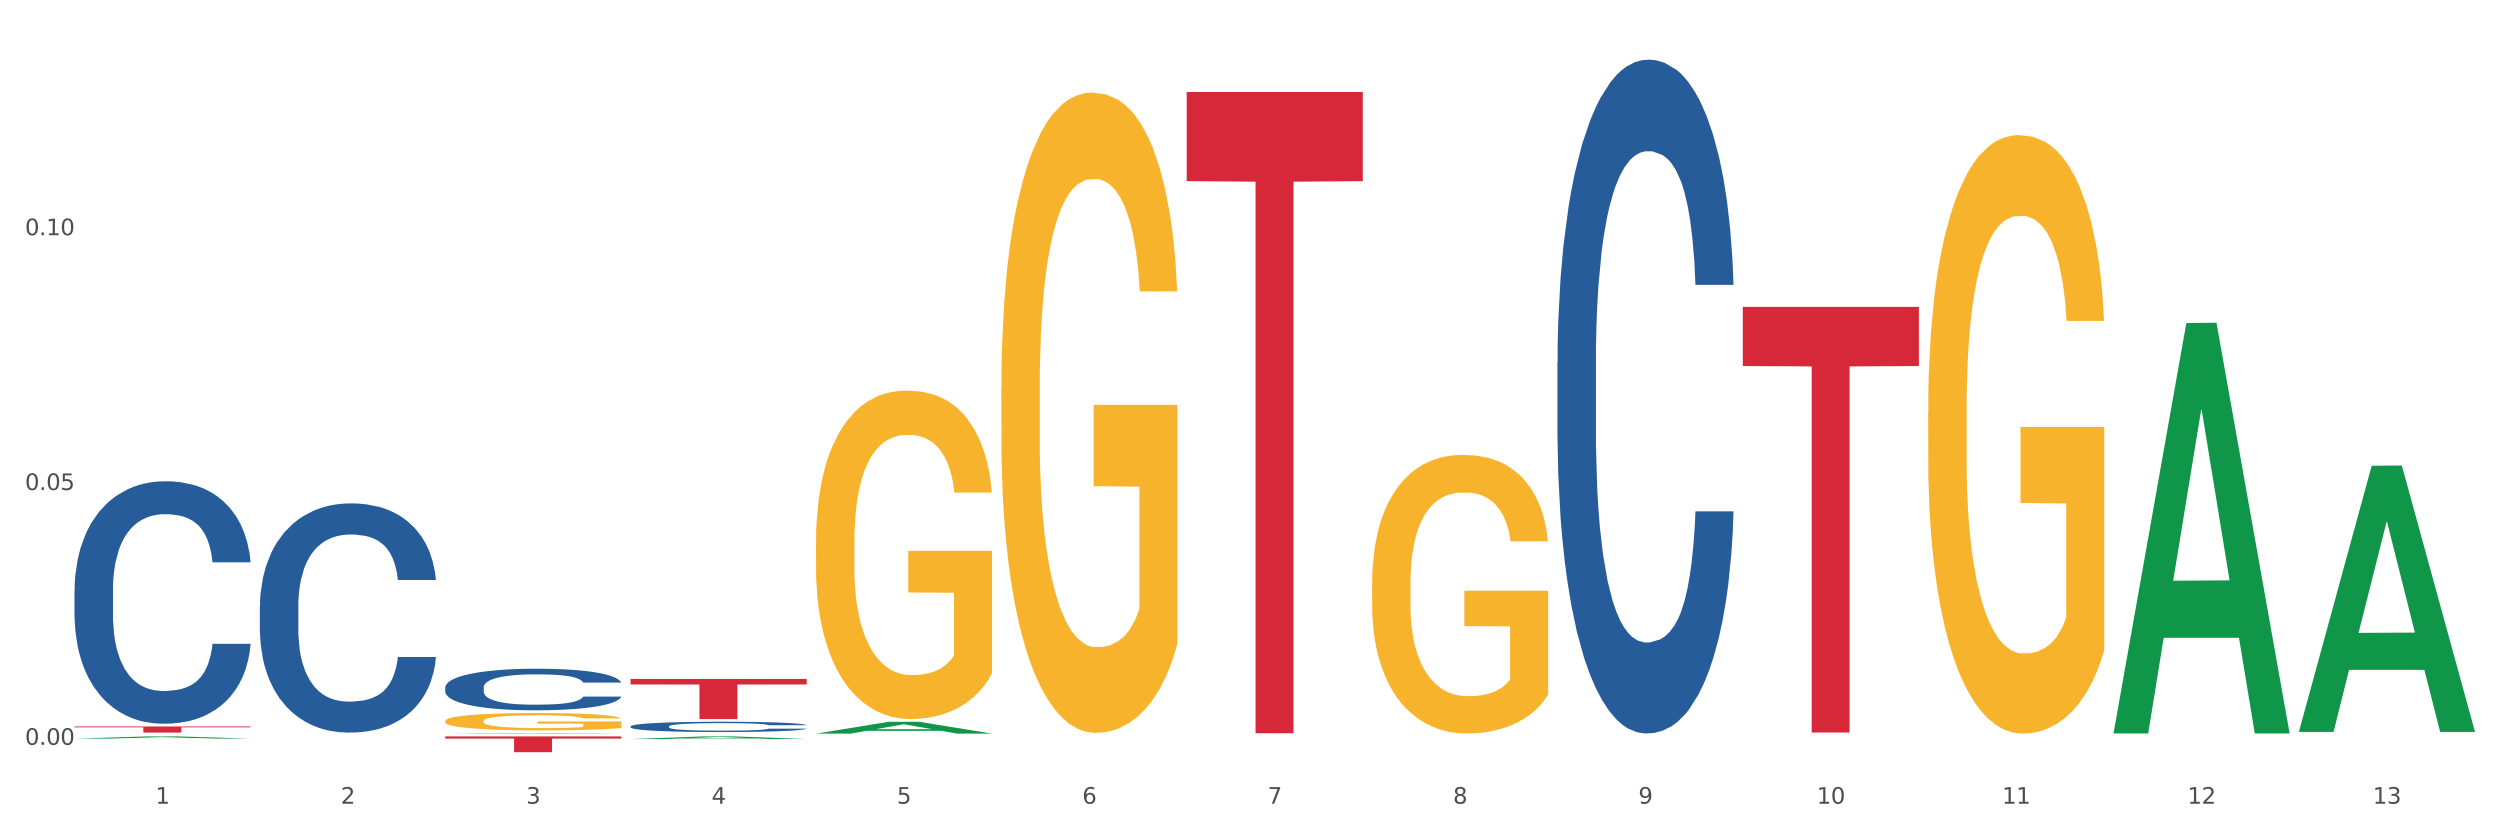<?xml version="1.0" encoding="utf-8" standalone="no"?>
<!DOCTYPE svg PUBLIC "-//W3C//DTD SVG 1.1//EN"
  "http://www.w3.org/Graphics/SVG/1.1/DTD/svg11.dtd">
<svg xmlns:xlink="http://www.w3.org/1999/xlink" width="1080pt" height="360pt" viewBox="0 0 1080 360" xmlns="http://www.w3.org/2000/svg" version="1.1">
 <rect x="0" y="0" width="1080" height="360" fill="#333333" stroke="none"/>
 <defs>
  <style type="text/css">*{stroke-linejoin: round; stroke-linecap: butt}</style>
 </defs>
 <g id="figure_1">
  <g id="patch_1">
   <path d="M 0 360 
L 1080 360 
L 1080 0 
L 0 0 
z
" style="fill: #ffffff; stroke: #ffffff; stroke-linejoin: miter"/>
  </g>
  <g id="axes_1">
   <g id="matplotlib.axis_1">
    <g id="xtick_1">
     <g id="text_1">
      <!-- 1 -->
      <g style="fill: #4d4d4d" transform="translate(67.159 347.204) scale(0.096 -0.096)">
       <defs>
        <path id="DejaVuSans-31" d="M 794 531 
L 1825 531 
L 1825 4091 
L 703 3866 
L 703 4441 
L 1819 4666 
L 2450 4666 
L 2450 531 
L 3481 531 
L 3481 0 
L 794 0 
L 794 531 
z
" transform="scale(0.016)"/>
       </defs>
       <use xlink:href="#DejaVuSans-31"/>
      </g>
     </g>
    </g>
    <g id="xtick_2">
     <g id="text_2">
      <!-- 2 -->
      <g style="fill: #4d4d4d" transform="translate(147.238 347.204) scale(0.096 -0.096)">
       <defs>
        <path id="DejaVuSans-32" d="M 1228 531 
L 3431 531 
L 3431 0 
L 469 0 
L 469 531 
Q 828 903 1448 1529 
Q 2069 2156 2228 2338 
Q 2531 2678 2651 2914 
Q 2772 3150 2772 3378 
Q 2772 3750 2511 3984 
Q 2250 4219 1831 4219 
Q 1534 4219 1204 4116 
Q 875 4013 500 3803 
L 500 4441 
Q 881 4594 1212 4672 
Q 1544 4750 1819 4750 
Q 2544 4750 2975 4387 
Q 3406 4025 3406 3419 
Q 3406 3131 3298 2873 
Q 3191 2616 2906 2266 
Q 2828 2175 2409 1742 
Q 1991 1309 1228 531 
z
" transform="scale(0.016)"/>
       </defs>
       <use xlink:href="#DejaVuSans-32"/>
      </g>
     </g>
    </g>
    <g id="xtick_3">
     <g id="text_3">
      <!-- 3 -->
      <g style="fill: #4d4d4d" transform="translate(227.317 347.204) scale(0.096 -0.096)">
       <defs>
        <path id="DejaVuSans-33" d="M 2597 2516 
Q 3050 2419 3304 2112 
Q 3559 1806 3559 1356 
Q 3559 666 3084 287 
Q 2609 -91 1734 -91 
Q 1441 -91 1130 -33 
Q 819 25 488 141 
L 488 750 
Q 750 597 1062 519 
Q 1375 441 1716 441 
Q 2309 441 2620 675 
Q 2931 909 2931 1356 
Q 2931 1769 2642 2001 
Q 2353 2234 1838 2234 
L 1294 2234 
L 1294 2753 
L 1863 2753 
Q 2328 2753 2575 2939 
Q 2822 3125 2822 3475 
Q 2822 3834 2567 4026 
Q 2313 4219 1838 4219 
Q 1578 4219 1281 4162 
Q 984 4106 628 3988 
L 628 4550 
Q 988 4650 1302 4700 
Q 1616 4750 1894 4750 
Q 2613 4750 3031 4423 
Q 3450 4097 3450 3541 
Q 3450 3153 3228 2886 
Q 3006 2619 2597 2516 
z
" transform="scale(0.016)"/>
       </defs>
       <use xlink:href="#DejaVuSans-33"/>
      </g>
     </g>
    </g>
    <g id="xtick_4">
     <g id="text_4">
      <!-- 4 -->
      <g style="fill: #4d4d4d" transform="translate(307.396 347.204) scale(0.096 -0.096)">
       <defs>
        <path id="DejaVuSans-34" d="M 2419 4116 
L 825 1625 
L 2419 1625 
L 2419 4116 
z
M 2253 4666 
L 3047 4666 
L 3047 1625 
L 3713 1625 
L 3713 1100 
L 3047 1100 
L 3047 0 
L 2419 0 
L 2419 1100 
L 313 1100 
L 313 1709 
L 2253 4666 
z
" transform="scale(0.016)"/>
       </defs>
       <use xlink:href="#DejaVuSans-34"/>
      </g>
     </g>
    </g>
    <g id="xtick_5">
     <g id="text_5">
      <!-- 5 -->
      <g style="fill: #4d4d4d" transform="translate(387.475 347.204) scale(0.096 -0.096)">
       <defs>
        <path id="DejaVuSans-35" d="M 691 4666 
L 3169 4666 
L 3169 4134 
L 1269 4134 
L 1269 2991 
Q 1406 3038 1543 3061 
Q 1681 3084 1819 3084 
Q 2600 3084 3056 2656 
Q 3513 2228 3513 1497 
Q 3513 744 3044 326 
Q 2575 -91 1722 -91 
Q 1428 -91 1123 -41 
Q 819 9 494 109 
L 494 744 
Q 775 591 1075 516 
Q 1375 441 1709 441 
Q 2250 441 2565 725 
Q 2881 1009 2881 1497 
Q 2881 1984 2565 2268 
Q 2250 2553 1709 2553 
Q 1456 2553 1204 2497 
Q 953 2441 691 2322 
L 691 4666 
z
" transform="scale(0.016)"/>
       </defs>
       <use xlink:href="#DejaVuSans-35"/>
      </g>
     </g>
    </g>
    <g id="xtick_6">
     <g id="text_6">
      <!-- 6 -->
      <g style="fill: #4d4d4d" transform="translate(467.554 347.204) scale(0.096 -0.096)">
       <defs>
        <path id="DejaVuSans-36" d="M 2113 2584 
Q 1688 2584 1439 2293 
Q 1191 2003 1191 1497 
Q 1191 994 1439 701 
Q 1688 409 2113 409 
Q 2538 409 2786 701 
Q 3034 994 3034 1497 
Q 3034 2003 2786 2293 
Q 2538 2584 2113 2584 
z
M 3366 4563 
L 3366 3988 
Q 3128 4100 2886 4159 
Q 2644 4219 2406 4219 
Q 1781 4219 1451 3797 
Q 1122 3375 1075 2522 
Q 1259 2794 1537 2939 
Q 1816 3084 2150 3084 
Q 2853 3084 3261 2657 
Q 3669 2231 3669 1497 
Q 3669 778 3244 343 
Q 2819 -91 2113 -91 
Q 1303 -91 875 529 
Q 447 1150 447 2328 
Q 447 3434 972 4092 
Q 1497 4750 2381 4750 
Q 2619 4750 2861 4703 
Q 3103 4656 3366 4563 
z
" transform="scale(0.016)"/>
       </defs>
       <use xlink:href="#DejaVuSans-36"/>
      </g>
     </g>
    </g>
    <g id="xtick_7">
     <g id="text_7">
      <!-- 7 -->
      <g style="fill: #4d4d4d" transform="translate(547.634 347.204) scale(0.096 -0.096)">
       <defs>
        <path id="DejaVuSans-37" d="M 525 4666 
L 3525 4666 
L 3525 4397 
L 1831 0 
L 1172 0 
L 2766 4134 
L 525 4134 
L 525 4666 
z
" transform="scale(0.016)"/>
       </defs>
       <use xlink:href="#DejaVuSans-37"/>
      </g>
     </g>
    </g>
    <g id="xtick_8">
     <g id="text_8">
      <!-- 8 -->
      <g style="fill: #4d4d4d" transform="translate(627.713 347.204) scale(0.096 -0.096)">
       <defs>
        <path id="DejaVuSans-38" d="M 2034 2216 
Q 1584 2216 1326 1975 
Q 1069 1734 1069 1313 
Q 1069 891 1326 650 
Q 1584 409 2034 409 
Q 2484 409 2743 651 
Q 3003 894 3003 1313 
Q 3003 1734 2745 1975 
Q 2488 2216 2034 2216 
z
M 1403 2484 
Q 997 2584 770 2862 
Q 544 3141 544 3541 
Q 544 4100 942 4425 
Q 1341 4750 2034 4750 
Q 2731 4750 3128 4425 
Q 3525 4100 3525 3541 
Q 3525 3141 3298 2862 
Q 3072 2584 2669 2484 
Q 3125 2378 3379 2068 
Q 3634 1759 3634 1313 
Q 3634 634 3220 271 
Q 2806 -91 2034 -91 
Q 1263 -91 848 271 
Q 434 634 434 1313 
Q 434 1759 690 2068 
Q 947 2378 1403 2484 
z
M 1172 3481 
Q 1172 3119 1398 2916 
Q 1625 2713 2034 2713 
Q 2441 2713 2670 2916 
Q 2900 3119 2900 3481 
Q 2900 3844 2670 4047 
Q 2441 4250 2034 4250 
Q 1625 4250 1398 4047 
Q 1172 3844 1172 3481 
z
" transform="scale(0.016)"/>
       </defs>
       <use xlink:href="#DejaVuSans-38"/>
      </g>
     </g>
    </g>
    <g id="xtick_9">
     <g id="text_9">
      <!-- 9 -->
      <g style="fill: #4d4d4d" transform="translate(707.792 347.204) scale(0.096 -0.096)">
       <defs>
        <path id="DejaVuSans-39" d="M 703 97 
L 703 672 
Q 941 559 1184 500 
Q 1428 441 1663 441 
Q 2288 441 2617 861 
Q 2947 1281 2994 2138 
Q 2813 1869 2534 1725 
Q 2256 1581 1919 1581 
Q 1219 1581 811 2004 
Q 403 2428 403 3163 
Q 403 3881 828 4315 
Q 1253 4750 1959 4750 
Q 2769 4750 3195 4129 
Q 3622 3509 3622 2328 
Q 3622 1225 3098 567 
Q 2575 -91 1691 -91 
Q 1453 -91 1209 -44 
Q 966 3 703 97 
z
M 1959 2075 
Q 2384 2075 2632 2365 
Q 2881 2656 2881 3163 
Q 2881 3666 2632 3958 
Q 2384 4250 1959 4250 
Q 1534 4250 1286 3958 
Q 1038 3666 1038 3163 
Q 1038 2656 1286 2365 
Q 1534 2075 1959 2075 
z
" transform="scale(0.016)"/>
       </defs>
       <use xlink:href="#DejaVuSans-39"/>
      </g>
     </g>
    </g>
    <g id="xtick_10">
     <g id="text_10">
      <!-- 10 -->
      <g style="fill: #4d4d4d" transform="translate(784.817 347.204) scale(0.096 -0.096)">
       <defs>
        <path id="DejaVuSans-30" d="M 2034 4250 
Q 1547 4250 1301 3770 
Q 1056 3291 1056 2328 
Q 1056 1369 1301 889 
Q 1547 409 2034 409 
Q 2525 409 2770 889 
Q 3016 1369 3016 2328 
Q 3016 3291 2770 3770 
Q 2525 4250 2034 4250 
z
M 2034 4750 
Q 2819 4750 3233 4129 
Q 3647 3509 3647 2328 
Q 3647 1150 3233 529 
Q 2819 -91 2034 -91 
Q 1250 -91 836 529 
Q 422 1150 422 2328 
Q 422 3509 836 4129 
Q 1250 4750 2034 4750 
z
" transform="scale(0.016)"/>
       </defs>
       <use xlink:href="#DejaVuSans-31"/>
       <use xlink:href="#DejaVuSans-30" transform="translate(63.623 0)"/>
      </g>
     </g>
    </g>
    <g id="xtick_11">
     <g id="text_11">
      <!-- 11 -->
      <g style="fill: #4d4d4d" transform="translate(864.896 347.204) scale(0.096 -0.096)">
       <use xlink:href="#DejaVuSans-31"/>
       <use xlink:href="#DejaVuSans-31" transform="translate(63.623 0)"/>
      </g>
     </g>
    </g>
    <g id="xtick_12">
     <g id="text_12">
      <!-- 12 -->
      <g style="fill: #4d4d4d" transform="translate(944.975 347.204) scale(0.096 -0.096)">
       <use xlink:href="#DejaVuSans-31"/>
       <use xlink:href="#DejaVuSans-32" transform="translate(63.623 0)"/>
      </g>
     </g>
    </g>
    <g id="xtick_13">
     <g id="text_13">
      <!-- 13 -->
      <g style="fill: #4d4d4d" transform="translate(1025.054 347.204) scale(0.096 -0.096)">
       <use xlink:href="#DejaVuSans-31"/>
       <use xlink:href="#DejaVuSans-33" transform="translate(63.623 0)"/>
      </g>
     </g>
    </g>
    <g id="xtick_14"/>
    <g id="xtick_15"/>
    <g id="xtick_16"/>
    <g id="xtick_17"/>
    <g id="xtick_18"/>
    <g id="xtick_19"/>
    <g id="xtick_20"/>
    <g id="xtick_21"/>
    <g id="xtick_22"/>
    <g id="xtick_23"/>
    <g id="xtick_24"/>
    <g id="xtick_25"/>
   </g>
   <g id="matplotlib.axis_2">
    <g id="ytick_1">
     <g id="text_14">
      <!-- 0.00 -->
      <g style="fill: #4d4d4d" transform="translate(10.8 321.768) scale(0.096 -0.096)">
       <defs>
        <path id="DejaVuSans-2e" d="M 684 794 
L 1344 794 
L 1344 0 
L 684 0 
L 684 794 
z
" transform="scale(0.016)"/>
       </defs>
       <use xlink:href="#DejaVuSans-30"/>
       <use xlink:href="#DejaVuSans-2e" transform="translate(63.623 0)"/>
       <use xlink:href="#DejaVuSans-30" transform="translate(95.41 0)"/>
       <use xlink:href="#DejaVuSans-30" transform="translate(159.033 0)"/>
      </g>
     </g>
    </g>
    <g id="ytick_2">
     <g id="text_15">
      <!-- 0.05 -->
      <g style="fill: #4d4d4d" transform="translate(10.8 211.694) scale(0.096 -0.096)">
       <use xlink:href="#DejaVuSans-30"/>
       <use xlink:href="#DejaVuSans-2e" transform="translate(63.623 0)"/>
       <use xlink:href="#DejaVuSans-30" transform="translate(95.41 0)"/>
       <use xlink:href="#DejaVuSans-35" transform="translate(159.033 0)"/>
      </g>
     </g>
    </g>
    <g id="ytick_3">
     <g id="text_16">
      <!-- 0.10 -->
      <g style="fill: #4d4d4d" transform="translate(10.8 101.619) scale(0.096 -0.096)">
       <use xlink:href="#DejaVuSans-30"/>
       <use xlink:href="#DejaVuSans-2e" transform="translate(63.623 0)"/>
       <use xlink:href="#DejaVuSans-31" transform="translate(95.41 0)"/>
       <use xlink:href="#DejaVuSans-30" transform="translate(159.033 0)"/>
      </g>
     </g>
    </g>
    <g id="ytick_4"/>
    <g id="ytick_5"/>
    <g id="ytick_6"/>
   </g>
   <g id="PolyCollection_1">
    <path d="M 32.175 319.075 
L 32.253 319.075 
L 63.625 318.122 
L 76.644 318.121 
L 108.25 319.077 
L 93.192 319.077 
L 86.369 318.854 
L 53.978 318.854 
L 53.743 318.858 
L 47.155 319.077 
L 32.175 319.077 
L 32.175 319.075 
L 58.056 318.722 
L 82.291 318.721 
L 70.291 318.325 
L 70.134 318.323 
L 69.977 318.326 
L 57.978 318.721 
L 58.056 318.722 
L 32.175 319.075 
z
" clip-path="url(#p898668f564)" style="fill: #109648"/>
    <path d="M 352.492 234.303 
L 352.581 234.174 
L 352.581 229.508 
L 352.761 225.491 
L 353.659 215.771 
L 355.006 207.736 
L 355.994 203.459 
L 356.982 199.96 
L 358.15 196.461 
L 359.587 192.832 
L 362.192 187.519 
L 363.809 184.797 
L 365.785 181.946 
L 369.377 177.799 
L 371.982 175.467 
L 374.676 173.523 
L 379.078 171.19 
L 381.952 170.153 
L 385.005 169.375 
L 388.688 168.857 
L 391.472 168.728 
L 397.58 169.116 
L 402.789 170.283 
L 405.304 171.19 
L 408.538 172.745 
L 410.244 173.782 
L 413.028 175.855 
L 415.903 178.577 
L 417.879 180.91 
L 420.843 185.316 
L 423.088 189.722 
L 425.154 195.165 
L 426.232 198.923 
L 427.04 202.423 
L 427.758 206.44 
L 428.477 212.79 
L 412.31 212.79 
L 411.681 208.254 
L 410.693 203.978 
L 409.256 199.831 
L 407.999 197.239 
L 405.843 193.999 
L 403.867 191.925 
L 401.801 190.37 
L 399.286 189.074 
L 397.31 188.426 
L 394.526 187.908 
L 389.047 188.037 
L 385.365 189.074 
L 382.85 190.37 
L 381.233 191.536 
L 379.796 192.832 
L 378.179 194.647 
L 376.293 197.368 
L 374.946 199.831 
L 373.599 202.941 
L 372.521 206.051 
L 371.533 209.68 
L 370.724 213.568 
L 370.096 217.585 
L 369.557 222.51 
L 369.108 230.675 
L 369.108 248.429 
L 369.287 252.447 
L 369.737 257.76 
L 370.275 261.778 
L 371.174 266.573 
L 371.982 269.813 
L 373.509 274.478 
L 375.215 278.366 
L 376.563 280.828 
L 377.91 282.902 
L 380.245 285.753 
L 382.85 288.086 
L 385.095 289.511 
L 388.149 290.807 
L 390.215 291.326 
L 392.011 291.585 
L 396.412 291.585 
L 399.556 291.196 
L 403.059 290.289 
L 405.753 289.123 
L 407.999 287.697 
L 410.514 285.364 
L 412.13 283.161 
L 412.13 256.075 
L 392.37 255.946 
L 392.37 237.932 
L 428.567 237.932 
L 428.567 290.807 
L 427.04 293.529 
L 425.333 295.991 
L 423.537 298.194 
L 420.843 300.916 
L 417.609 303.508 
L 414.735 305.322 
L 411.681 306.877 
L 408.088 308.303 
L 403.418 309.599 
L 400.544 310.117 
L 396.951 310.506 
L 392.73 310.636 
L 389.047 310.376 
L 385.455 309.728 
L 381.682 308.562 
L 378 306.877 
L 375.215 305.192 
L 372.431 303.119 
L 369.467 300.397 
L 367.132 297.805 
L 365.335 295.473 
L 363.359 292.492 
L 361.204 288.604 
L 359.587 285.105 
L 358.15 281.476 
L 356.623 276.811 
L 355.545 272.793 
L 354.468 267.739 
L 353.839 263.981 
L 353.12 258.149 
L 352.581 249.984 
L 352.492 234.303 
z
" clip-path="url(#p898668f564)" style="fill: #f7b32b"/>
    <path d="M 432.571 167.817 
L 432.661 167.565 
L 432.661 158.47 
L 432.84 150.638 
L 433.738 131.691 
L 435.086 116.027 
L 436.074 107.691 
L 437.062 100.869 
L 438.229 94.048 
L 439.666 86.975 
L 442.271 76.617 
L 443.888 71.311 
L 445.864 65.753 
L 449.456 57.669 
L 452.061 53.122 
L 454.756 49.332 
L 459.157 44.785 
L 462.031 42.764 
L 465.085 41.248 
L 468.767 40.237 
L 471.551 39.985 
L 477.659 40.743 
L 482.868 43.016 
L 485.383 44.785 
L 488.617 47.816 
L 490.323 49.837 
L 493.108 53.88 
L 495.982 59.185 
L 497.958 63.732 
L 500.922 72.322 
L 503.167 80.911 
L 505.233 91.522 
L 506.311 98.848 
L 507.119 105.669 
L 507.838 113.501 
L 508.556 125.88 
L 492.389 125.88 
L 491.76 117.038 
L 490.772 108.701 
L 489.335 100.617 
L 488.078 95.564 
L 485.922 89.248 
L 483.946 85.206 
L 481.88 82.175 
L 479.366 79.648 
L 477.39 78.385 
L 474.605 77.374 
L 469.126 77.627 
L 465.444 79.648 
L 462.929 82.175 
L 461.312 84.448 
L 459.875 86.975 
L 458.258 90.511 
L 456.372 95.817 
L 455.025 100.617 
L 453.678 106.68 
L 452.6 112.743 
L 451.612 119.817 
L 450.804 127.396 
L 450.175 135.228 
L 449.636 144.828 
L 449.187 160.744 
L 449.187 195.355 
L 449.367 203.186 
L 449.816 213.544 
L 450.355 221.376 
L 451.253 230.723 
L 452.061 237.039 
L 453.588 246.134 
L 455.295 253.713 
L 456.642 258.513 
L 457.989 262.555 
L 460.324 268.113 
L 462.929 272.661 
L 465.174 275.44 
L 468.228 277.966 
L 470.294 278.976 
L 472.09 279.482 
L 476.491 279.482 
L 479.635 278.724 
L 483.138 276.955 
L 485.832 274.682 
L 488.078 271.903 
L 490.593 267.355 
L 492.209 263.06 
L 492.209 210.26 
L 472.45 210.007 
L 472.45 174.891 
L 508.646 174.891 
L 508.646 277.966 
L 507.119 283.271 
L 505.413 288.071 
L 503.616 292.366 
L 500.922 297.671 
L 497.688 302.724 
L 494.814 306.261 
L 491.76 309.292 
L 488.168 312.071 
L 483.497 314.598 
L 480.623 315.608 
L 477.03 316.366 
L 472.809 316.619 
L 469.126 316.114 
L 465.534 314.85 
L 461.761 312.577 
L 458.079 309.292 
L 455.295 306.008 
L 452.51 301.966 
L 449.546 296.661 
L 447.211 291.608 
L 445.415 287.061 
L 443.439 281.25 
L 441.283 273.671 
L 439.666 266.85 
L 438.229 259.776 
L 436.702 250.681 
L 435.625 242.85 
L 434.547 232.997 
L 433.918 225.671 
L 433.199 214.302 
L 432.661 198.386 
L 432.571 167.817 
z
" clip-path="url(#p898668f564)" style="fill: #f7b32b"/>
    <path d="M 592.729 252.131 
L 592.819 252.021 
L 592.819 248.064 
L 592.999 244.656 
L 593.897 236.412 
L 595.244 229.598 
L 596.232 225.97 
L 597.22 223.003 
L 598.388 220.035 
L 599.825 216.957 
L 602.429 212.45 
L 604.046 210.142 
L 606.022 207.724 
L 609.615 204.207 
L 612.219 202.228 
L 614.914 200.579 
L 619.315 198.601 
L 622.189 197.721 
L 625.243 197.062 
L 628.925 196.622 
L 631.71 196.512 
L 637.817 196.842 
L 643.027 197.831 
L 645.542 198.601 
L 648.775 199.92 
L 650.482 200.799 
L 653.266 202.558 
L 656.14 204.866 
L 658.116 206.845 
L 661.08 210.582 
L 663.325 214.319 
L 665.391 218.936 
L 666.469 222.123 
L 667.277 225.091 
L 667.996 228.498 
L 668.714 233.884 
L 652.547 233.884 
L 651.919 230.037 
L 650.931 226.41 
L 649.494 222.893 
L 648.236 220.694 
L 646.08 217.946 
L 644.105 216.188 
L 642.039 214.869 
L 639.524 213.769 
L 637.548 213.22 
L 634.764 212.78 
L 629.285 212.89 
L 625.602 213.769 
L 623.087 214.869 
L 621.471 215.858 
L 620.033 216.957 
L 618.417 218.496 
L 616.531 220.804 
L 615.183 222.893 
L 613.836 225.531 
L 612.758 228.169 
L 611.77 231.246 
L 610.962 234.544 
L 610.333 237.951 
L 609.794 242.128 
L 609.345 249.053 
L 609.345 264.112 
L 609.525 267.519 
L 609.974 272.026 
L 610.513 275.433 
L 611.411 279.5 
L 612.219 282.248 
L 613.746 286.205 
L 615.453 289.503 
L 616.8 291.591 
L 618.147 293.35 
L 620.483 295.768 
L 623.087 297.747 
L 625.333 298.956 
L 628.386 300.055 
L 630.452 300.494 
L 632.249 300.714 
L 636.65 300.714 
L 639.793 300.385 
L 643.296 299.615 
L 645.991 298.626 
L 648.236 297.417 
L 650.751 295.438 
L 652.368 293.57 
L 652.368 270.597 
L 632.608 270.487 
L 632.608 255.208 
L 668.804 255.208 
L 668.804 300.055 
L 667.277 302.363 
L 665.571 304.452 
L 663.774 306.32 
L 661.08 308.628 
L 657.847 310.827 
L 654.972 312.366 
L 651.919 313.685 
L 648.326 314.894 
L 643.655 315.993 
L 640.781 316.433 
L 637.189 316.762 
L 632.967 316.872 
L 629.285 316.652 
L 625.692 316.103 
L 621.92 315.114 
L 618.237 313.685 
L 615.453 312.256 
L 612.668 310.497 
L 609.705 308.189 
L 607.369 305.99 
L 605.573 304.012 
L 603.597 301.484 
L 601.441 298.186 
L 599.825 295.218 
L 598.388 292.141 
L 596.861 288.184 
L 595.783 284.776 
L 594.705 280.489 
L 594.076 277.302 
L 593.358 272.356 
L 592.819 265.431 
L 592.729 252.131 
z
" clip-path="url(#p898668f564)" style="fill: #f7b32b"/>
    <path d="M 832.967 177.835 
L 833.056 177.598 
L 833.056 169.097 
L 833.236 161.775 
L 834.134 144.063 
L 835.481 129.421 
L 836.469 121.628 
L 837.457 115.251 
L 838.625 108.875 
L 840.062 102.262 
L 842.667 92.58 
L 844.283 87.62 
L 846.259 82.425 
L 849.852 74.867 
L 852.457 70.616 
L 855.151 67.074 
L 859.552 62.823 
L 862.427 60.934 
L 865.48 59.517 
L 869.163 58.572 
L 871.947 58.336 
L 878.055 59.044 
L 883.264 61.17 
L 885.779 62.823 
L 889.012 65.657 
L 890.719 67.546 
L 893.503 71.325 
L 896.377 76.284 
L 898.353 80.535 
L 901.317 88.565 
L 903.563 96.594 
L 905.629 106.513 
L 906.706 113.362 
L 907.515 119.738 
L 908.233 127.059 
L 908.952 138.631 
L 892.785 138.631 
L 892.156 130.366 
L 891.168 122.572 
L 889.731 115.015 
L 888.474 110.292 
L 886.318 104.388 
L 884.342 100.609 
L 882.276 97.775 
L 879.761 95.414 
L 877.785 94.233 
L 875.001 93.288 
L 869.522 93.524 
L 865.84 95.414 
L 863.325 97.775 
L 861.708 99.901 
L 860.271 102.262 
L 858.654 105.569 
L 856.768 110.528 
L 855.421 115.015 
L 854.074 120.683 
L 852.996 126.351 
L 852.008 132.964 
L 851.199 140.048 
L 850.571 147.37 
L 850.032 156.344 
L 849.583 171.222 
L 849.583 203.576 
L 849.762 210.898 
L 850.211 220.58 
L 850.75 227.901 
L 851.648 236.639 
L 852.457 242.543 
L 853.984 251.045 
L 855.69 258.13 
L 857.038 262.617 
L 858.385 266.396 
L 860.72 271.592 
L 863.325 275.842 
L 865.57 278.44 
L 868.624 280.802 
L 870.69 281.747 
L 872.486 282.219 
L 876.887 282.219 
L 880.031 281.51 
L 883.534 279.857 
L 886.228 277.732 
L 888.474 275.134 
L 890.988 270.883 
L 892.605 266.868 
L 892.605 217.51 
L 872.845 217.274 
L 872.845 184.447 
L 909.042 184.447 
L 909.042 280.802 
L 907.515 285.761 
L 905.808 290.248 
L 904.012 294.263 
L 901.317 299.223 
L 898.084 303.946 
L 895.21 307.252 
L 892.156 310.086 
L 888.563 312.684 
L 883.893 315.046 
L 881.019 315.99 
L 877.426 316.699 
L 873.205 316.935 
L 869.522 316.463 
L 865.929 315.282 
L 862.157 313.156 
L 858.475 310.086 
L 855.69 307.016 
L 852.906 303.237 
L 849.942 298.278 
L 847.607 293.555 
L 845.81 289.304 
L 843.834 283.872 
L 841.679 276.787 
L 840.062 270.411 
L 838.625 263.798 
L 837.098 255.296 
L 836.02 247.975 
L 834.942 238.765 
L 834.314 231.916 
L 833.595 221.289 
L 833.056 206.41 
L 832.967 177.835 
z
" clip-path="url(#p898668f564)" style="fill: #f7b32b"/>
    <path d="M 672.808 156.566 
L 672.898 156.3 
L 672.898 148.856 
L 673.168 138.753 
L 674.157 120.142 
L 675.416 106.051 
L 677.574 89.568 
L 678.743 82.655 
L 680.272 74.945 
L 683.419 62.449 
L 687.016 51.814 
L 689.534 45.965 
L 691.422 42.243 
L 695.649 35.597 
L 698.077 32.672 
L 700.595 30.279 
L 702.753 28.684 
L 706.35 26.823 
L 709.227 26.025 
L 712.554 25.759 
L 715.342 26.025 
L 719.029 27.089 
L 724.424 30.279 
L 726.492 32.14 
L 729.28 35.331 
L 732.158 39.585 
L 734.496 43.838 
L 737.193 49.953 
L 739.981 57.929 
L 742.679 68.032 
L 744.567 77.338 
L 746.096 87.175 
L 747.445 99.139 
L 748.434 112.166 
L 748.883 123.067 
L 732.427 123.067 
L 731.978 113.23 
L 731.079 102.595 
L 730.179 95.417 
L 729.19 89.568 
L 727.661 82.921 
L 726.313 78.667 
L 724.065 73.616 
L 721.996 70.425 
L 720.288 68.564 
L 718.22 66.969 
L 713.813 65.374 
L 710.666 65.374 
L 708.688 65.905 
L 706.26 67.235 
L 704.191 69.096 
L 701.764 72.286 
L 699.875 75.742 
L 697.987 80.262 
L 696.908 83.453 
L 695.289 89.302 
L 694.21 94.087 
L 692.771 102.329 
L 691.962 108.178 
L 690.523 123.333 
L 689.894 134.499 
L 689.624 142.209 
L 689.444 150.717 
L 689.444 192.192 
L 689.984 210.803 
L 690.433 218.779 
L 691.153 227.818 
L 692.501 239.517 
L 694.48 250.949 
L 696.548 259.191 
L 698.257 264.242 
L 699.875 267.964 
L 701.494 270.889 
L 703.472 273.548 
L 705.091 275.143 
L 707.519 276.738 
L 710.396 277.536 
L 712.644 277.536 
L 717.23 276.206 
L 719.299 274.877 
L 721.277 273.016 
L 723.435 270.091 
L 725.144 266.901 
L 726.133 264.508 
L 727.751 259.457 
L 729.01 254.139 
L 730.089 248.024 
L 730.809 242.707 
L 731.618 234.731 
L 732.248 225.691 
L 732.427 220.906 
L 748.883 220.906 
L 748.524 230.477 
L 747.894 239.782 
L 746.635 252.278 
L 745.646 259.457 
L 744.117 268.23 
L 742.499 275.674 
L 740.251 283.916 
L 738.183 290.031 
L 736.024 295.349 
L 733.686 300.134 
L 729.46 306.781 
L 727.931 308.642 
L 724.694 311.832 
L 722.176 313.693 
L 718.489 315.555 
L 714.713 316.618 
L 710.756 316.884 
L 707.249 316.352 
L 703.382 314.757 
L 700.954 313.162 
L 698.257 310.769 
L 695.109 307.047 
L 692.142 302.527 
L 689.354 297.21 
L 686.746 291.095 
L 684.318 284.182 
L 681.171 272.75 
L 678.833 261.584 
L 677.125 251.215 
L 675.956 242.441 
L 674.787 231.275 
L 674.157 223.565 
L 673.168 204.954 
L 672.808 187.672 
L 672.808 156.566 
z
" clip-path="url(#p898668f564)" style="fill: #255c99"/>
    <path d="M 272.412 313.792 
L 272.502 313.788 
L 272.502 313.674 
L 272.772 313.52 
L 273.761 313.236 
L 275.02 313.02 
L 277.178 312.769 
L 278.347 312.663 
L 279.876 312.545 
L 283.023 312.354 
L 286.62 312.192 
L 289.138 312.102 
L 291.027 312.046 
L 295.253 311.944 
L 297.681 311.899 
L 300.199 311.863 
L 302.357 311.838 
L 305.954 311.81 
L 308.831 311.798 
L 312.159 311.794 
L 314.946 311.798 
L 318.633 311.814 
L 324.028 311.863 
L 326.097 311.891 
L 328.884 311.94 
L 331.762 312.005 
L 334.1 312.07 
L 336.798 312.163 
L 339.585 312.285 
L 342.283 312.44 
L 344.171 312.582 
L 345.7 312.732 
L 347.049 312.915 
L 348.038 313.114 
L 348.488 313.28 
L 332.032 313.28 
L 331.582 313.13 
L 330.683 312.968 
L 329.784 312.858 
L 328.794 312.769 
L 327.266 312.667 
L 325.917 312.602 
L 323.669 312.525 
L 321.601 312.476 
L 319.892 312.448 
L 317.824 312.423 
L 313.418 312.399 
L 310.27 312.399 
L 308.292 312.407 
L 305.864 312.427 
L 303.796 312.456 
L 301.368 312.505 
L 299.479 312.557 
L 297.591 312.626 
L 296.512 312.675 
L 294.893 312.765 
L 293.814 312.838 
L 292.375 312.964 
L 291.566 313.053 
L 290.127 313.284 
L 289.498 313.455 
L 289.228 313.573 
L 289.048 313.703 
L 289.048 314.336 
L 289.588 314.621 
L 290.037 314.743 
L 290.757 314.881 
L 292.106 315.059 
L 294.084 315.234 
L 296.152 315.36 
L 297.861 315.437 
L 299.479 315.494 
L 301.098 315.539 
L 303.076 315.579 
L 304.695 315.604 
L 307.123 315.628 
L 310 315.64 
L 312.249 315.64 
L 316.835 315.62 
L 318.903 315.6 
L 320.881 315.571 
L 323.039 315.527 
L 324.748 315.478 
L 325.737 315.441 
L 327.356 315.364 
L 328.615 315.283 
L 329.694 315.189 
L 330.413 315.108 
L 331.222 314.986 
L 331.852 314.848 
L 332.032 314.775 
L 348.488 314.775 
L 348.128 314.921 
L 347.498 315.064 
L 346.24 315.254 
L 345.25 315.364 
L 343.722 315.498 
L 342.103 315.612 
L 339.855 315.738 
L 337.787 315.831 
L 335.629 315.912 
L 333.291 315.986 
L 329.064 316.087 
L 327.535 316.116 
L 324.298 316.164 
L 321.78 316.193 
L 318.094 316.221 
L 314.317 316.237 
L 310.36 316.241 
L 306.853 316.233 
L 302.986 316.209 
L 300.558 316.185 
L 297.861 316.148 
L 294.713 316.091 
L 291.746 316.022 
L 288.958 315.941 
L 286.351 315.847 
L 283.923 315.742 
L 280.775 315.567 
L 278.437 315.397 
L 276.729 315.238 
L 275.56 315.104 
L 274.391 314.934 
L 273.761 314.816 
L 272.772 314.531 
L 272.412 314.267 
L 272.412 313.792 
z
" clip-path="url(#p898668f564)" style="fill: #255c99"/>
    <path d="M 192.333 296.959 
L 192.423 296.943 
L 192.423 296.483 
L 192.693 295.86 
L 193.682 294.712 
L 194.941 293.842 
L 197.099 292.825 
L 198.268 292.399 
L 199.797 291.923 
L 202.944 291.152 
L 206.541 290.496 
L 209.059 290.135 
L 210.947 289.906 
L 215.174 289.496 
L 217.602 289.315 
L 220.12 289.168 
L 222.278 289.069 
L 225.875 288.954 
L 228.752 288.905 
L 232.079 288.889 
L 234.867 288.905 
L 238.554 288.971 
L 243.949 289.168 
L 246.018 289.282 
L 248.805 289.479 
L 251.683 289.742 
L 254.021 290.004 
L 256.718 290.381 
L 259.506 290.874 
L 262.204 291.497 
L 264.092 292.071 
L 265.621 292.678 
L 266.97 293.416 
L 267.959 294.22 
L 268.408 294.892 
L 251.953 294.892 
L 251.503 294.285 
L 250.604 293.629 
L 249.704 293.186 
L 248.715 292.825 
L 247.187 292.415 
L 245.838 292.153 
L 243.59 291.841 
L 241.521 291.644 
L 239.813 291.53 
L 237.745 291.431 
L 233.338 291.333 
L 230.191 291.333 
L 228.213 291.366 
L 225.785 291.448 
L 223.717 291.562 
L 221.289 291.759 
L 219.4 291.973 
L 217.512 292.251 
L 216.433 292.448 
L 214.814 292.809 
L 213.735 293.104 
L 212.296 293.613 
L 211.487 293.974 
L 210.048 294.909 
L 209.419 295.598 
L 209.149 296.073 
L 208.969 296.598 
L 208.969 299.157 
L 209.509 300.305 
L 209.958 300.797 
L 210.678 301.355 
L 212.027 302.077 
L 214.005 302.782 
L 216.073 303.291 
L 217.782 303.602 
L 219.4 303.832 
L 221.019 304.012 
L 222.997 304.176 
L 224.616 304.275 
L 227.044 304.373 
L 229.921 304.422 
L 232.169 304.422 
L 236.755 304.34 
L 238.824 304.258 
L 240.802 304.144 
L 242.96 303.963 
L 244.669 303.766 
L 245.658 303.619 
L 247.276 303.307 
L 248.535 302.979 
L 249.615 302.602 
L 250.334 302.274 
L 251.143 301.781 
L 251.773 301.224 
L 251.953 300.929 
L 268.408 300.929 
L 268.049 301.519 
L 267.419 302.093 
L 266.16 302.864 
L 265.171 303.307 
L 263.643 303.848 
L 262.024 304.308 
L 259.776 304.816 
L 257.708 305.193 
L 255.549 305.521 
L 253.211 305.817 
L 248.985 306.227 
L 247.456 306.341 
L 244.219 306.538 
L 241.701 306.653 
L 238.014 306.768 
L 234.238 306.834 
L 230.281 306.85 
L 226.774 306.817 
L 222.907 306.719 
L 220.479 306.62 
L 217.782 306.473 
L 214.634 306.243 
L 211.667 305.964 
L 208.879 305.636 
L 206.271 305.259 
L 203.843 304.832 
L 200.696 304.127 
L 198.358 303.438 
L 196.65 302.798 
L 195.481 302.257 
L 194.312 301.568 
L 193.682 301.093 
L 192.693 299.944 
L 192.333 298.878 
L 192.333 296.959 
z
" clip-path="url(#p898668f564)" style="fill: #255c99"/>
    <path d="M 112.254 261.951 
L 112.344 261.861 
L 112.344 259.328 
L 112.614 255.891 
L 113.603 249.561 
L 114.862 244.767 
L 117.02 239.16 
L 118.189 236.809 
L 119.718 234.186 
L 122.865 229.935 
L 126.462 226.318 
L 128.98 224.328 
L 130.868 223.062 
L 135.095 220.801 
L 137.523 219.806 
L 140.04 218.992 
L 142.199 218.449 
L 145.796 217.816 
L 148.673 217.545 
L 152 217.455 
L 154.788 217.545 
L 158.475 217.907 
L 163.87 218.992 
L 165.938 219.625 
L 168.726 220.71 
L 171.604 222.158 
L 173.942 223.605 
L 176.639 225.685 
L 179.427 228.398 
L 182.125 231.835 
L 184.013 235 
L 185.542 238.346 
L 186.891 242.416 
L 187.88 246.848 
L 188.329 250.556 
L 171.873 250.556 
L 171.424 247.209 
L 170.525 243.592 
L 169.625 241.15 
L 168.636 239.16 
L 167.107 236.899 
L 165.759 235.452 
L 163.51 233.734 
L 161.442 232.649 
L 159.734 232.015 
L 157.665 231.473 
L 153.259 230.93 
L 150.112 230.93 
L 148.134 231.111 
L 145.706 231.563 
L 143.637 232.196 
L 141.209 233.282 
L 139.321 234.457 
L 137.433 235.995 
L 136.354 237.08 
L 134.735 239.07 
L 133.656 240.698 
L 132.217 243.501 
L 131.408 245.491 
L 129.969 250.646 
L 129.34 254.444 
L 129.07 257.067 
L 128.89 259.961 
L 128.89 274.07 
L 129.43 280.401 
L 129.879 283.114 
L 130.599 286.189 
L 131.947 290.168 
L 133.926 294.057 
L 135.994 296.861 
L 137.702 298.579 
L 139.321 299.845 
L 140.94 300.84 
L 142.918 301.744 
L 144.537 302.287 
L 146.965 302.83 
L 149.842 303.101 
L 152.09 303.101 
L 156.676 302.649 
L 158.745 302.197 
L 160.723 301.563 
L 162.881 300.569 
L 164.59 299.483 
L 165.579 298.669 
L 167.197 296.951 
L 168.456 295.142 
L 169.535 293.062 
L 170.255 291.253 
L 171.064 288.54 
L 171.694 285.465 
L 171.873 283.837 
L 188.329 283.837 
L 187.97 287.093 
L 187.34 290.259 
L 186.081 294.509 
L 185.092 296.951 
L 183.563 299.936 
L 181.945 302.468 
L 179.697 305.272 
L 177.628 307.352 
L 175.47 309.16 
L 173.132 310.788 
L 168.906 313.049 
L 167.377 313.682 
L 164.14 314.768 
L 161.622 315.401 
L 157.935 316.034 
L 154.158 316.396 
L 150.202 316.486 
L 146.695 316.305 
L 142.828 315.763 
L 140.4 315.22 
L 137.702 314.406 
L 134.555 313.14 
L 131.588 311.602 
L 128.8 309.794 
L 126.192 307.713 
L 123.764 305.362 
L 120.617 301.473 
L 118.279 297.675 
L 116.57 294.147 
L 115.401 291.163 
L 114.232 287.364 
L 113.603 284.742 
L 112.614 278.411 
L 112.254 272.532 
L 112.254 261.951 
z
" clip-path="url(#p898668f564)" style="fill: #255c99"/>
    <path d="M 32.175 254.971 
L 32.265 254.875 
L 32.265 252.197 
L 32.535 248.561 
L 33.524 241.864 
L 34.783 236.794 
L 36.941 230.862 
L 38.11 228.375 
L 39.639 225.6 
L 42.786 221.104 
L 46.383 217.277 
L 48.901 215.172 
L 50.789 213.833 
L 55.016 211.441 
L 57.443 210.389 
L 59.961 209.528 
L 62.119 208.954 
L 65.716 208.284 
L 68.594 207.997 
L 71.921 207.902 
L 74.709 207.997 
L 78.396 208.38 
L 83.791 209.528 
L 85.859 210.198 
L 88.647 211.346 
L 91.524 212.876 
L 93.862 214.407 
L 96.56 216.607 
L 99.348 219.478 
L 102.045 223.113 
L 103.934 226.461 
L 105.463 230.001 
L 106.811 234.306 
L 107.801 238.994 
L 108.25 242.917 
L 91.794 242.917 
L 91.345 239.377 
L 90.445 235.55 
L 89.546 232.967 
L 88.557 230.862 
L 87.028 228.47 
L 85.679 226.94 
L 83.431 225.122 
L 81.363 223.974 
L 79.655 223.304 
L 77.586 222.73 
L 73.18 222.156 
L 70.033 222.156 
L 68.054 222.348 
L 65.627 222.826 
L 63.558 223.496 
L 61.13 224.644 
L 59.242 225.887 
L 57.354 227.514 
L 56.274 228.662 
L 54.656 230.767 
L 53.577 232.489 
L 52.138 235.454 
L 51.329 237.559 
L 49.89 243.012 
L 49.26 247.03 
L 48.991 249.805 
L 48.811 252.866 
L 48.811 267.791 
L 49.35 274.488 
L 49.8 277.358 
L 50.519 280.61 
L 51.868 284.82 
L 53.847 288.934 
L 55.915 291.899 
L 57.623 293.717 
L 59.242 295.057 
L 60.861 296.109 
L 62.839 297.066 
L 64.457 297.64 
L 66.885 298.214 
L 69.763 298.501 
L 72.011 298.501 
L 76.597 298.022 
L 78.665 297.544 
L 80.644 296.874 
L 82.802 295.822 
L 84.51 294.674 
L 85.5 293.813 
L 87.118 291.995 
L 88.377 290.082 
L 89.456 287.881 
L 90.176 285.968 
L 90.985 283.098 
L 91.614 279.845 
L 91.794 278.123 
L 108.25 278.123 
L 107.89 281.567 
L 107.261 284.916 
L 106.002 289.412 
L 105.013 291.995 
L 103.484 295.152 
L 101.866 297.831 
L 99.618 300.797 
L 97.549 302.997 
L 95.391 304.911 
L 93.053 306.633 
L 88.827 309.024 
L 87.298 309.694 
L 84.061 310.842 
L 81.543 311.512 
L 77.856 312.181 
L 74.079 312.564 
L 70.123 312.66 
L 66.616 312.468 
L 62.749 311.894 
L 60.321 311.32 
L 57.623 310.459 
L 54.476 309.12 
L 51.509 307.494 
L 48.721 305.58 
L 46.113 303.38 
L 43.685 300.892 
L 40.538 296.779 
L 38.2 292.76 
L 36.491 289.029 
L 35.322 285.872 
L 34.153 281.854 
L 33.524 279.08 
L 32.535 272.383 
L 32.175 266.164 
L 32.175 254.971 
z
" clip-path="url(#p898668f564)" style="fill: #255c99"/>
    <path d="M 32.175 313.829 
L 108.25 313.829 
L 108.25 314.197 
L 78.325 314.2 
L 78.325 316.477 
L 61.92 316.477 
L 61.92 314.2 
L 32.175 314.197 
L 32.175 313.832 
L 32.175 313.829 
z
" clip-path="url(#p898668f564)" style="fill: #d62839"/>
    <path d="M 192.333 318.121 
L 268.408 318.121 
L 268.408 319.07 
L 238.483 319.076 
L 238.483 324.95 
L 222.078 324.95 
L 222.078 319.076 
L 192.333 319.07 
L 192.333 318.127 
L 192.333 318.121 
z
" clip-path="url(#p898668f564)" style="fill: #d62839"/>
    <path d="M 272.412 293.286 
L 348.488 293.286 
L 348.488 295.695 
L 318.562 295.712 
L 318.562 310.624 
L 302.157 310.624 
L 302.157 295.712 
L 272.412 295.695 
L 272.412 293.302 
L 272.412 293.286 
z
" clip-path="url(#p898668f564)" style="fill: #d62839"/>
    <path d="M 192.333 311.488 
L 192.423 311.481 
L 192.423 311.235 
L 192.603 311.022 
L 193.501 310.508 
L 194.848 310.083 
L 195.836 309.857 
L 196.824 309.672 
L 197.992 309.486 
L 199.429 309.295 
L 202.034 309.013 
L 203.65 308.869 
L 205.626 308.719 
L 209.219 308.499 
L 211.824 308.376 
L 214.518 308.273 
L 218.919 308.15 
L 221.793 308.095 
L 224.847 308.054 
L 228.53 308.026 
L 231.314 308.019 
L 237.422 308.04 
L 242.631 308.102 
L 245.146 308.15 
L 248.379 308.232 
L 250.086 308.287 
L 252.87 308.396 
L 255.744 308.54 
L 257.72 308.664 
L 260.684 308.897 
L 262.93 309.13 
L 264.995 309.418 
L 266.073 309.617 
L 266.882 309.802 
L 267.6 310.014 
L 268.319 310.35 
L 252.152 310.35 
L 251.523 310.11 
L 250.535 309.884 
L 249.098 309.665 
L 247.84 309.528 
L 245.685 309.356 
L 243.709 309.247 
L 241.643 309.164 
L 239.128 309.096 
L 237.152 309.061 
L 234.368 309.034 
L 228.889 309.041 
L 225.206 309.096 
L 222.692 309.164 
L 221.075 309.226 
L 219.638 309.295 
L 218.021 309.39 
L 216.135 309.534 
L 214.788 309.665 
L 213.44 309.829 
L 212.363 309.994 
L 211.375 310.186 
L 210.566 310.391 
L 209.937 310.604 
L 209.399 310.864 
L 208.949 311.296 
L 208.949 312.235 
L 209.129 312.448 
L 209.578 312.729 
L 210.117 312.942 
L 211.015 313.195 
L 211.824 313.367 
L 213.351 313.613 
L 215.057 313.819 
L 216.404 313.949 
L 217.752 314.059 
L 220.087 314.21 
L 222.692 314.333 
L 224.937 314.409 
L 227.991 314.477 
L 230.057 314.505 
L 231.853 314.518 
L 236.254 314.518 
L 239.398 314.498 
L 242.9 314.45 
L 245.595 314.388 
L 247.84 314.313 
L 250.355 314.189 
L 251.972 314.073 
L 251.972 312.64 
L 232.212 312.633 
L 232.212 311.68 
L 268.408 311.68 
L 268.408 314.477 
L 266.882 314.621 
L 265.175 314.751 
L 263.379 314.868 
L 260.684 315.012 
L 257.451 315.149 
L 254.577 315.245 
L 251.523 315.327 
L 247.93 315.403 
L 243.26 315.471 
L 240.386 315.499 
L 236.793 315.519 
L 232.571 315.526 
L 228.889 315.512 
L 225.296 315.478 
L 221.524 315.416 
L 217.841 315.327 
L 215.057 315.238 
L 212.273 315.128 
L 209.309 314.984 
L 206.974 314.847 
L 205.177 314.724 
L 203.201 314.566 
L 201.046 314.361 
L 199.429 314.175 
L 197.992 313.984 
L 196.465 313.737 
L 195.387 313.524 
L 194.309 313.257 
L 193.681 313.058 
L 192.962 312.75 
L 192.423 312.318 
L 192.333 311.488 
z
" clip-path="url(#p898668f564)" style="fill: #f7b32b"/>
    <path d="M 752.887 132.566 
L 828.963 132.566 
L 828.963 158.12 
L 799.037 158.292 
L 799.037 316.451 
L 782.632 316.451 
L 782.632 158.292 
L 752.887 158.12 
L 752.887 132.738 
L 752.887 132.566 
z
" clip-path="url(#p898668f564)" style="fill: #d62839"/>
    <path d="M 512.65 39.736 
L 588.725 39.736 
L 588.725 78.236 
L 558.8 78.496 
L 558.8 316.783 
L 542.395 316.783 
L 542.395 78.496 
L 512.65 78.236 
L 512.65 39.996 
L 512.65 39.736 
z
" clip-path="url(#p898668f564)" style="fill: #d62839"/>
    <path d="M 913.046 316.524 
L 913.124 316.357 
L 944.495 139.57 
L 957.514 139.404 
L 989.121 316.857 
L 974.063 316.857 
L 967.239 275.535 
L 934.849 275.535 
L 934.613 276.201 
L 928.025 316.857 
L 913.046 316.857 
L 913.046 316.524 
L 938.927 250.874 
L 963.161 250.708 
L 951.162 177.227 
L 951.005 176.894 
L 950.848 177.394 
L 938.848 250.708 
L 938.927 250.874 
L 913.046 316.524 
z
" clip-path="url(#p898668f564)" style="fill: #109648"/>
    <path d="M 352.492 316.916 
L 352.57 316.911 
L 383.941 311.81 
L 396.96 311.805 
L 428.567 316.925 
L 413.509 316.925 
L 406.685 315.733 
L 374.295 315.733 
L 374.059 315.752 
L 367.471 316.925 
L 352.492 316.925 
L 352.492 316.916 
L 378.373 315.022 
L 402.607 315.017 
L 390.608 312.896 
L 390.451 312.887 
L 390.294 312.901 
L 378.294 315.017 
L 378.373 315.022 
L 352.492 316.916 
z
" clip-path="url(#p898668f564)" style="fill: #109648"/>
    <path d="M 272.412 319.277 
L 272.491 319.276 
L 303.862 318.122 
L 316.881 318.121 
L 348.488 319.279 
L 333.429 319.279 
L 326.606 319.009 
L 294.215 319.009 
L 293.98 319.014 
L 287.392 319.279 
L 272.412 319.279 
L 272.412 319.277 
L 298.294 318.848 
L 322.528 318.847 
L 310.528 318.368 
L 310.372 318.365 
L 310.215 318.369 
L 298.215 318.847 
L 298.294 318.848 
L 272.412 319.277 
z
" clip-path="url(#p898668f564)" style="fill: #109648"/>
    <path d="M 993.125 315.969 
L 993.203 315.861 
L 1024.574 201.204 
L 1037.594 201.096 
L 1069.2 316.185 
L 1054.142 316.185 
L 1047.319 289.385 
L 1014.928 289.385 
L 1014.693 289.817 
L 1008.105 316.185 
L 993.125 316.185 
L 993.125 315.969 
L 1019.006 273.391 
L 1043.24 273.283 
L 1031.241 225.627 
L 1031.084 225.411 
L 1030.927 225.735 
L 1018.928 273.283 
L 1019.006 273.391 
L 993.125 315.969 
z
" clip-path="url(#p898668f564)" style="fill: #109648"/>
    <path d="M 192.333 316.951 
L 192.412 316.951 
L 223.783 316.696 
L 236.802 316.695 
L 268.408 316.951 
L 253.35 316.951 
L 246.527 316.892 
L 214.136 316.892 
L 213.901 316.893 
L 207.313 316.951 
L 192.333 316.951 
L 192.333 316.951 
L 218.215 316.856 
L 242.449 316.856 
L 230.449 316.75 
L 230.292 316.749 
L 230.136 316.75 
L 218.136 316.856 
L 218.215 316.856 
L 192.333 316.951 
z
" clip-path="url(#p898668f564)" style="fill: #109648"/>
   </g>
  </g>
 </g>
 <defs>
  <clipPath id="p898668f564">
   <rect x="32.175" y="10.8" width="1037.025" height="329.109"/>
  </clipPath>
 </defs>
</svg>
